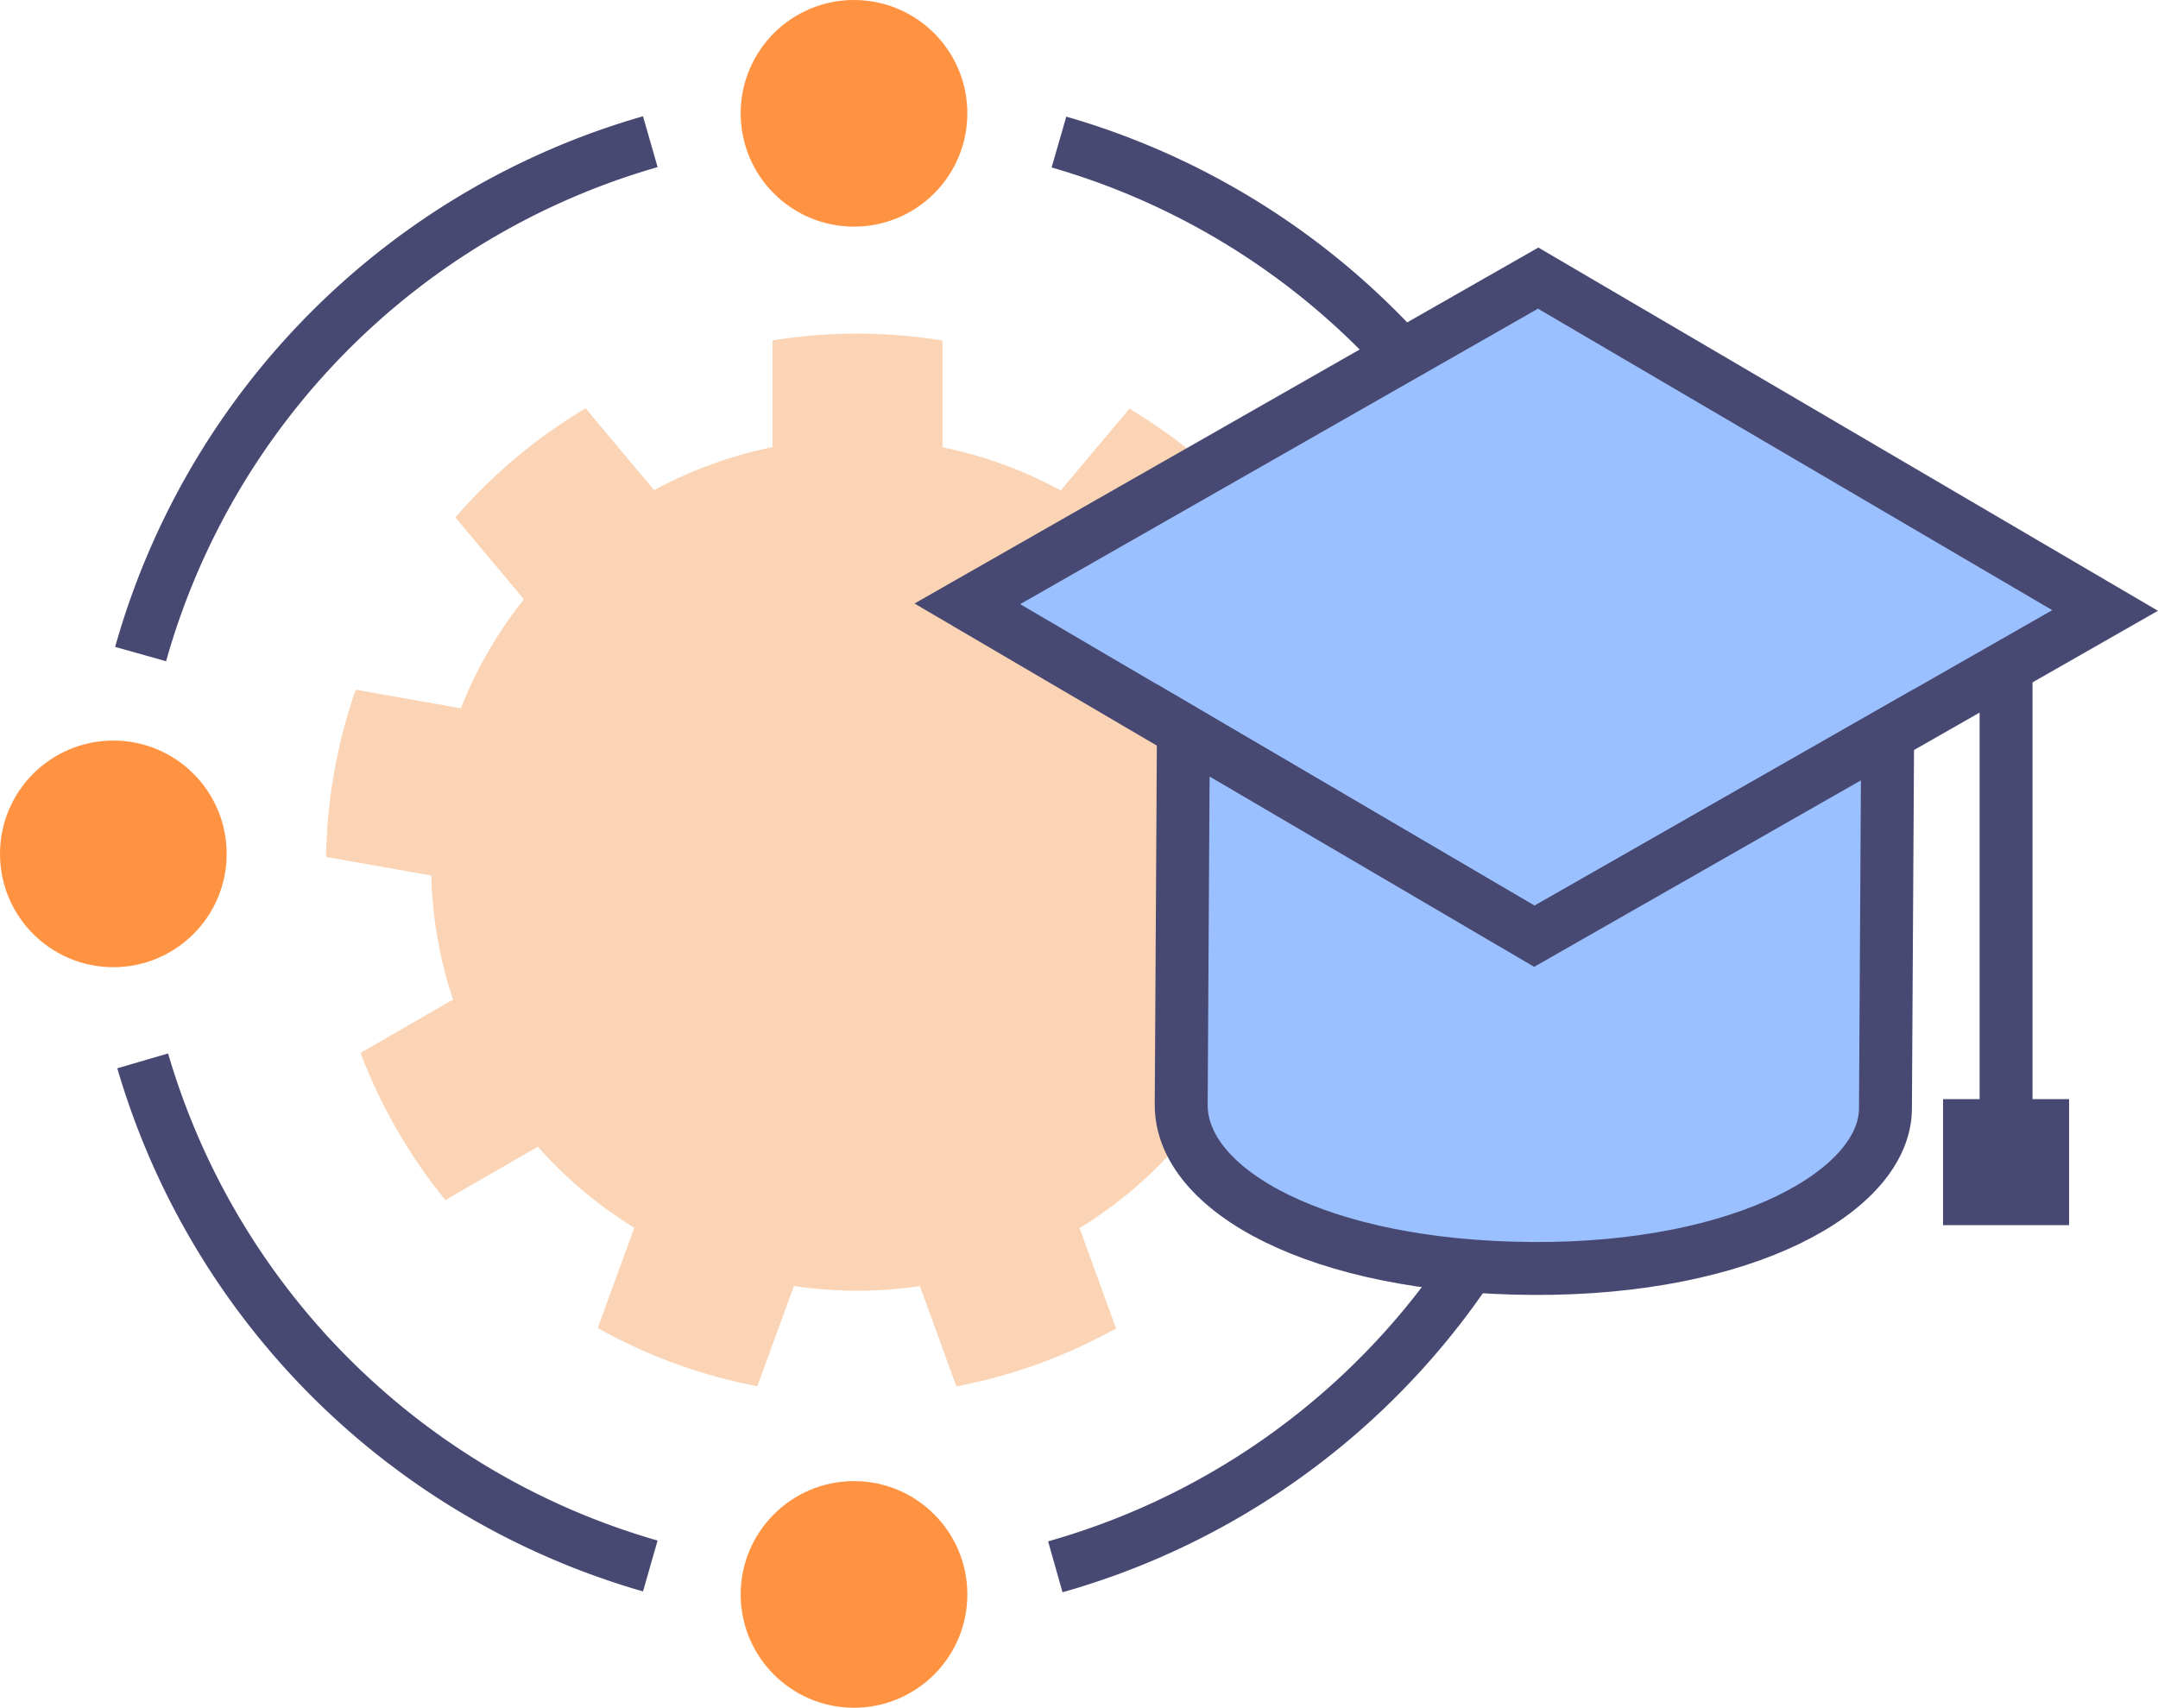 <svg xmlns="http://www.w3.org/2000/svg" width="122.317" height="96.812" viewBox="0 0 122.317 96.812"><defs><style>.a{fill:#fad4b4;fill-rule:evenodd;}.b{fill:none;}.b,.c,.e{stroke:#484972;stroke-miterlimit:10;stroke-width:3px;}.c{fill:#9bc0ff;}.d{fill:#ff9341;}.e{fill:#484972;}</style></defs><g transform="translate(-313.215 -84.276)"><g transform="translate(331.698 103.189)"><path class="a" d="M384.363,151.568a30.164,30.164,0,0,0,4.82-8.336l-5.24-3.029a24.141,24.141,0,0,0,1.246-7.032l5.959-1.047a30.07,30.07,0,0,0-1.664-9.483l-5.961,1.046a24.179,24.179,0,0,0-3.565-6.185l3.893-4.634a30.08,30.08,0,0,0-7.372-6.194l-3.893,4.633a24.175,24.175,0,0,0-6.707-2.447l0-6.051a30.112,30.112,0,0,0-9.629-.007l0,6.051a24.175,24.175,0,0,0-6.71,2.438l-3.887-4.638a30.114,30.114,0,0,0-7.381,6.185l3.886,4.638a24.111,24.111,0,0,0-3.574,6.181l-5.959-1.055a30.139,30.139,0,0,0-1.679,9.482l5.96,1.054a24.158,24.158,0,0,0,1.234,7.032l-5.244,3.023a30.171,30.171,0,0,0,4.81,8.343l5.243-3.023a24.1,24.1,0,0,0,5.467,4.592l-2.075,5.686a30.035,30.035,0,0,0,9.047,3.3l2.075-5.685a24.063,24.063,0,0,0,7.139.005l2.066,5.688a30.1,30.1,0,0,0,9.05-3.286l-2.064-5.689a24.119,24.119,0,0,0,5.471-4.586Z" transform="translate(-330.945 -102.418)"/></g><path class="b" d="M320.86,121.028a42.065,42.065,0,0,1,28.89-29.047" transform="translate(0.325 0.327)"/><path class="b" d="M349.744,170.6a42.065,42.065,0,0,1-28.771-28.635" transform="translate(0.33 2.451)"/><path class="b" d="M370.8,92a42,42,0,0,1-.206,80.77" transform="translate(2.437 0.328)"/><path class="c" d="M430.3,118.242,397.948,136.71l-32.137-18.845L398.166,99.4Z" transform="translate(2.234 0.642)"/><path class="c" d="M397.454,135.665,377.563,124l-.124,21.207c-.029,4.877,7.788,9.219,19.905,9.29s19.984-4.452,20.012-9.056l.124-21.207Z" transform="translate(2.728 1.688)"/><line class="b" y2="29.815" transform="translate(426.92 122.269)"/><circle class="d" cx="6.424" cy="6.424" r="6.424" transform="translate(355.197 84.276)"/><circle class="d" cx="6.424" cy="6.424" r="6.424" transform="translate(355.197 168.24)"/><circle class="d" cx="6.424" cy="6.424" r="6.424" transform="translate(313.215 126.258)"/><rect class="e" width="4.144" height="4.144" transform="translate(424.848 148.086)"/></g></svg>